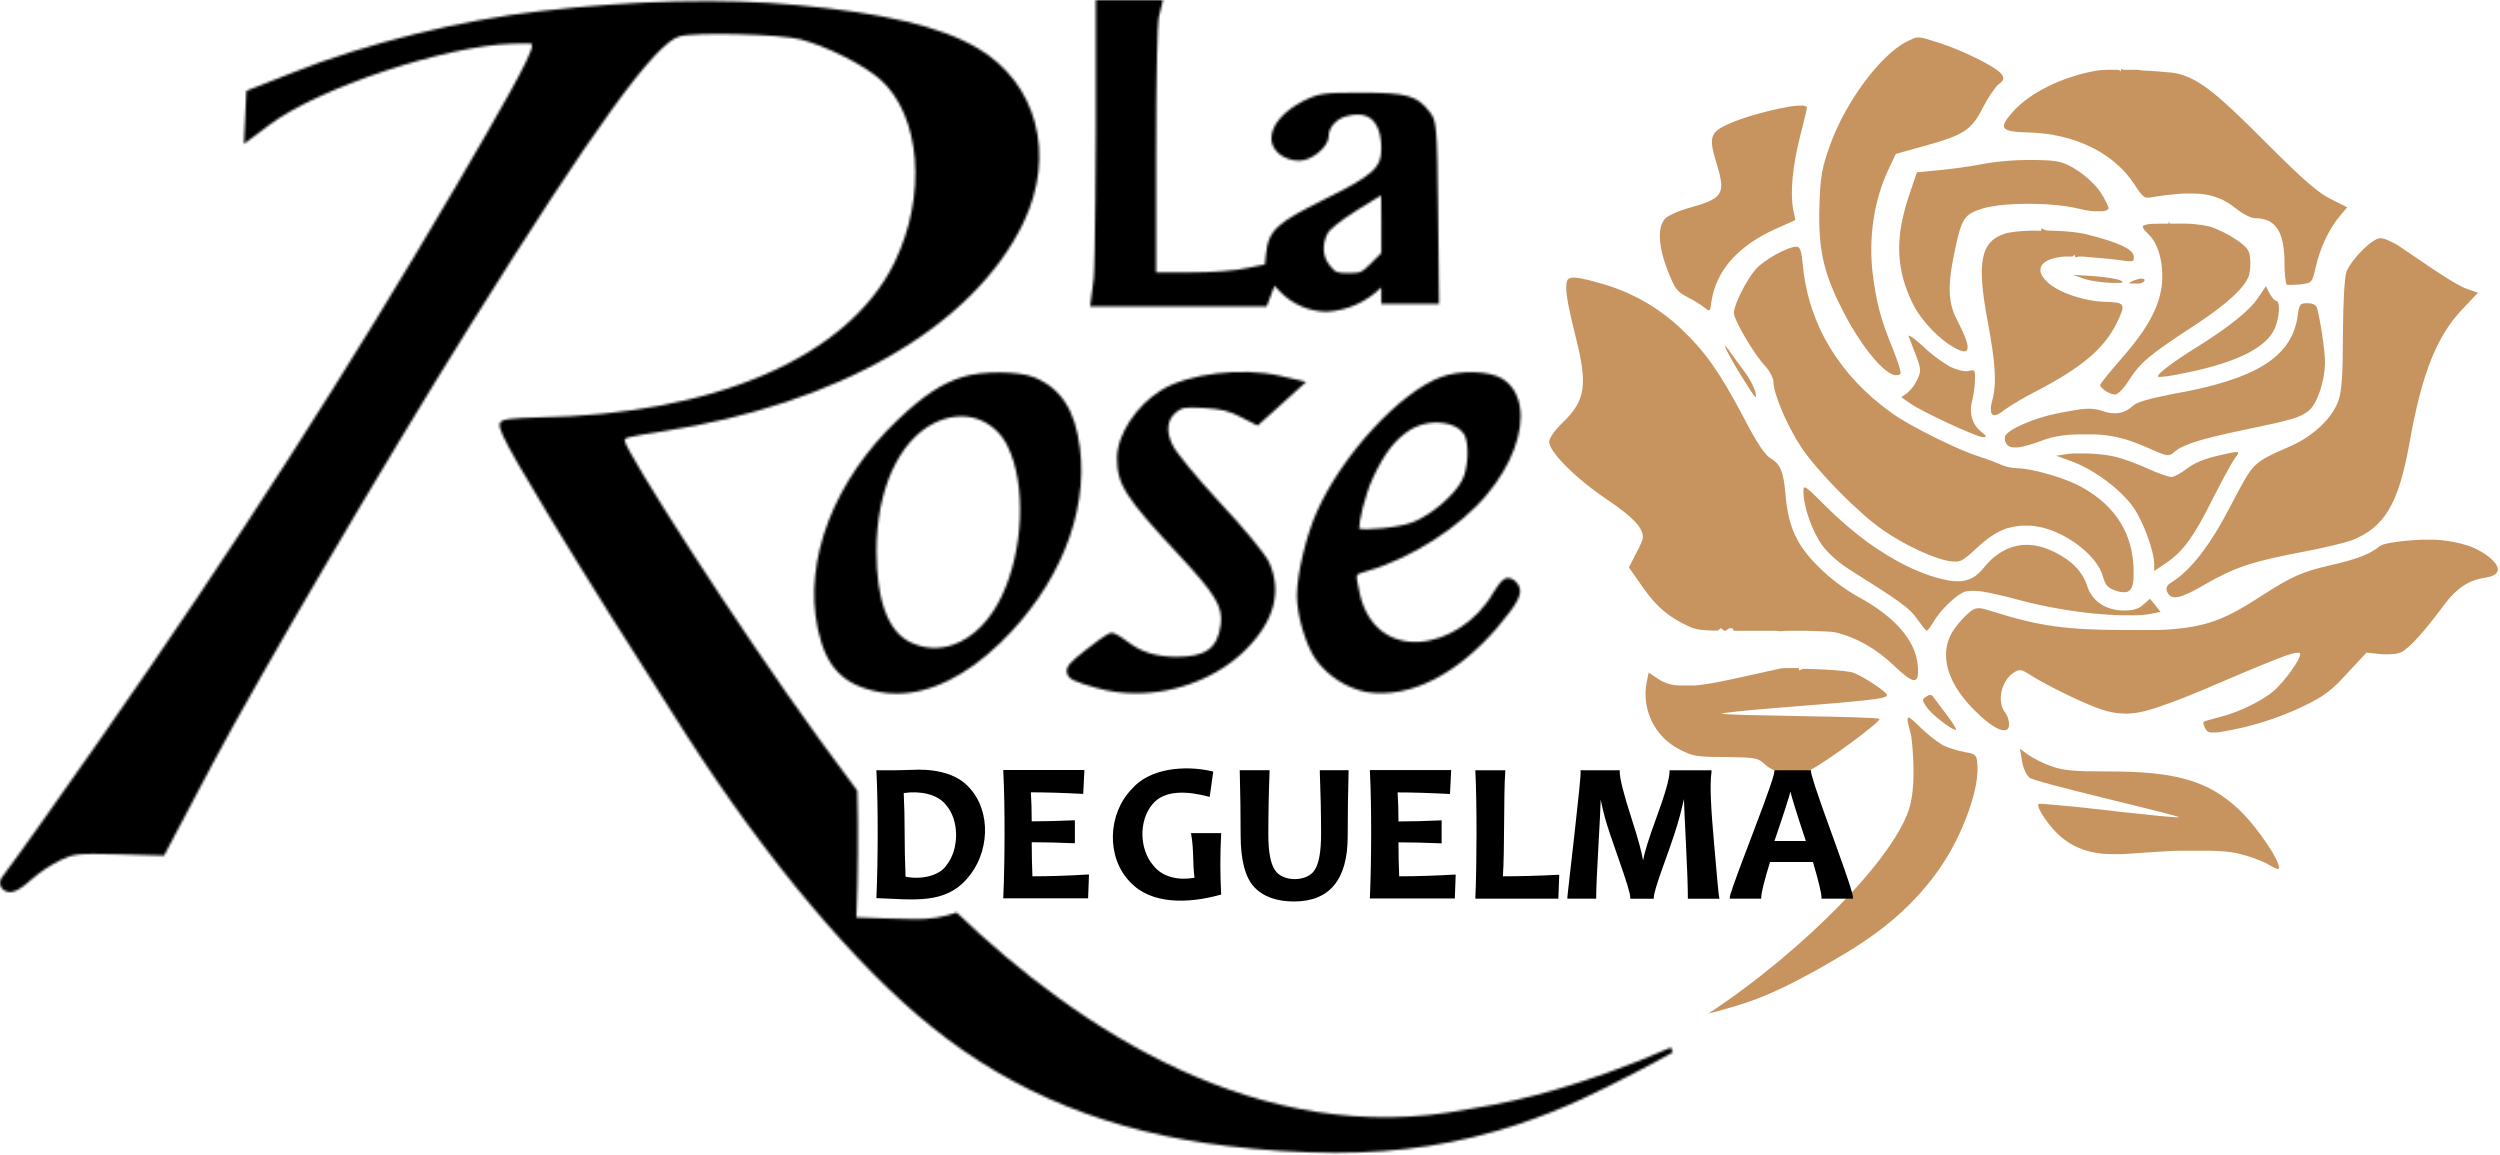 <svg width="1048" height="484" viewBox="0 0 1048 484" fill="none" xmlns="http://www.w3.org/2000/svg">
<path d="M894.164 170.08C893.754 170.45 893.344 170.77 892.934 171.08L892.634 171.29C892.236 171.577 891.822 171.841 891.394 172.08H891.304C890.918 172.283 890.521 172.463 890.114 172.62L889.804 172.73C889.329 172.9 888.841 173.03 888.344 173.12C887.937 173.188 887.526 173.232 887.114 173.25H886.784C886.307 173.263 885.829 173.246 885.354 173.2H885.154C884.714 173.15 884.264 173.07 883.814 172.98L883.394 172.88C882.874 172.76 882.334 172.61 881.784 172.43C881.234 172.25 880.784 172.11 880.364 171.98L880.174 171.92C879.744 171.8 879.324 171.7 878.914 171.61H878.694C878.284 171.53 877.874 171.46 877.454 171.42H877.244C876.789 171.371 876.332 171.347 875.874 171.35C875.614 171.35 875.354 171.35 875.074 171.35H874.934L874.034 171.41H873.874C873.554 171.41 873.214 171.47 872.874 171.51H872.744L871.564 171.67L870.244 171.89H870.094L868.674 172.14L868.434 172.19L866.874 172.49H866.584L864.814 172.85H864.584L862.514 173.28C852.754 175.18 841.514 180.07 840.514 182.92C840.364 183.522 840.361 184.151 840.508 184.754C840.654 185.356 840.944 185.915 841.354 186.38C841.497 186.56 841.662 186.721 841.844 186.86L841.984 186.96C842.181 187.097 842.392 187.211 842.614 187.3H842.704C842.939 187.382 843.18 187.446 843.424 187.49H843.614C843.926 187.532 844.24 187.552 844.554 187.55H844.824H845.464H845.814L846.504 187.46L846.884 187.4C847.164 187.35 847.464 187.3 847.764 187.23L848.054 187.17C848.564 187.06 849.144 186.92 849.674 186.76C850.034 186.67 850.404 186.56 850.784 186.45L851.304 186.29L852.364 185.95L852.954 185.76L854.154 185.35L854.714 185.15L856.594 184.47C861.234 182.81 865.994 182.09 872.664 182.09C873.254 182.09 873.824 182.09 874.384 182.09H875.264H876.264H877.134H878.134L878.964 182.14C879.284 182.14 879.604 182.14 879.914 182.2C880.224 182.26 880.454 182.2 880.714 182.26L881.624 182.34L882.404 182.42L883.284 182.53L884.044 182.64L884.914 182.77L885.644 182.9L886.514 183.06L887.234 183.21L888.104 183.41C888.634 183.54 889.164 183.67 889.694 183.82L890.414 184.01L891.314 184.28L892.024 184.5L893.674 185.06L894.674 185.42L895.384 185.68L896.464 186.1L897.144 186.37C897.554 186.53 897.974 186.7 898.384 186.88C899.244 187.23 900.054 187.58 900.934 187.96L902.364 188.6L902.774 188.78L903.634 189.16L904.064 189.34L904.774 189.64L905.154 189.79L905.794 190.04L906.094 190.15L906.834 190.41H906.904C907.154 190.49 907.384 190.55 907.604 190.6L907.794 190.65L908.214 190.73H908.414H908.754C908.807 190.74 908.861 190.74 908.914 190.73C909.134 190.726 909.352 190.696 909.564 190.64C909.722 190.602 909.876 190.548 910.024 190.48H910.104C910.271 190.395 910.431 190.298 910.584 190.19L910.684 190.11C910.844 189.99 911.004 189.87 911.174 189.72C914.624 186.51 921.654 184.24 939.034 180.55C961.534 175.91 964.034 175.07 967.734 172.22C971.434 169.37 974.634 159.48 974.634 151.74C974.634 146.97 972.634 133.88 971.304 129.11C970.824 127.8 969.514 127.11 967.304 127.11C964.084 127.11 963.854 127.47 963.134 132.71C960.634 149.71 945.514 159.14 910.504 165.21C901.194 167.1 895.714 168.53 894.164 170.08ZM937.164 100.3C934.003 98.198 930.602 96.479 927.034 95.18L926.204 94.96L925.884 94.89L925.264 94.76L924.854 94.67L924.304 94.57L923.844 94.48L923.294 94.39L922.804 94.31L922.264 94.26L921.774 94.2L921.164 94.11L920.654 94.05L920.024 93.97L918.864 93.85H918.304L917.664 93.79H917.114L916.464 93.74H915.894H915.254H914.654H914.034H913.434H912.824H912.224H911.614H910.424H909.834C909.634 93.74 909.444 93.74 909.244 92.65L909.014 93.75H906.464H905.974H905.434C905.094 93.75 904.764 93.75 904.434 93.81H904.004H903.504H903.094H902.624H902.244L901.804 93.87H901.464L901.054 93.94H900.744L900.384 94.01L900.114 94.07L899.794 94.15L899.554 94.21L899.264 94.26L899.064 94.32L898.854 94.42L898.694 94.5L898.524 94.61L898.424 94.68C898.381 94.721 898.341 94.764 898.304 94.81C898.304 94.81 898.304 94.81 898.304 94.88C898.064 95.6 899.304 96.88 900.624 98.19C904.624 101.88 906.934 109.86 906.344 118.31C905.504 128.19 900.624 137.48 889.074 150.58C884.314 156.06 880.384 160.94 880.384 161.41C880.384 162.72 884.384 165.34 886.574 165.41C887.764 165.41 890.384 162.79 892.644 159.1C897.414 151.84 900.864 148.86 919.644 136.6C933.574 127.55 941.644 120.05 942.864 115.05C943.363 112.782 943.485 110.448 943.224 108.14C942.984 104.83 941.794 103.4 937.154 100.26L937.164 100.3ZM954.164 126.14C953.574 126.14 952.384 124.71 951.424 123.04L949.884 119.95L946.664 124.71C943.334 129.95 934.404 137.09 921.424 145.19C911.604 151.3 903.424 157.19 904.784 157.98H905.404H905.834L906.354 157.92H906.574L906.974 157.86H907.244L907.664 157.8H907.974L908.444 157.73L908.764 157.68L909.314 157.59L909.624 157.54L910.454 157.39H910.604L911.494 157.22L911.834 157.16L912.514 157.03L912.934 156.95L913.604 156.82L914.024 156.74L914.724 156.6L915.154 156.52L915.934 156.36L916.304 156.28L917.484 156.04C938.484 151.63 950.344 145.44 953.684 137.46C955.604 132.81 955.964 126.14 954.174 126.14H954.164ZM874.394 98.14C873.804 98.01 873.184 97.89 872.534 97.77H872.444C871.814 97.66 871.154 97.56 870.444 97.46C869.734 97.36 868.984 97.27 868.224 97.19H868.004C867.337 97.11 866.627 97.04 865.874 96.98H865.604C864.884 96.98 864.154 96.87 863.424 96.83H863.124L860.894 96.72H860.604L858.344 96.65H858.054C857.242 96.461 856.472 96.122 855.784 95.65L855.634 96.75H855.534C855.534 96.75 854.184 96.68 853.534 96.69H853.264H851.334H851.024L849.174 96.79L847.174 96.93H846.914L845.254 97.1H845.054C844.514 97.16 844.004 97.23 843.514 97.31H843.374C842.874 97.39 842.374 97.47 841.974 97.57H841.894C841.444 97.67 841.034 97.77 840.654 97.88C830.294 101.1 828.514 109.79 833.274 134.88C836.604 152.88 837.084 160.96 835.064 168.22C834.934 168.65 834.844 169.06 834.764 169.44C834.764 169.56 834.764 169.67 834.694 169.78C834.644 170.05 834.604 170.3 834.574 170.54C834.544 170.78 834.574 170.77 834.574 170.88C834.56 171.107 834.56 171.334 834.574 171.56C834.574 171.64 834.574 171.72 834.574 171.79C834.576 172.042 834.599 172.293 834.644 172.54C834.638 172.58 834.638 172.62 834.644 172.66C834.671 172.825 834.718 172.986 834.784 173.14C834.784 173.2 834.844 173.25 834.864 173.3C834.92 173.412 834.991 173.517 835.074 173.61L835.184 173.72C835.281 173.811 835.393 173.886 835.514 173.94H835.584C835.745 173.993 835.914 174.02 836.084 174.02C836.13 174.035 836.179 174.035 836.224 174.02C836.414 174.018 836.603 173.988 836.784 173.93L836.974 173.88C837.25 173.793 837.518 173.683 837.774 173.55L837.894 173.48C838.172 173.327 838.443 173.16 838.704 172.98C839.155 172.67 839.589 172.337 840.004 171.98C844.19 169.123 848.56 166.544 853.084 164.26C872.614 154.14 882.144 146.16 887.494 135.09C891.194 127.35 890.954 126.75 882.374 126.52C873.794 126.29 863.094 122.71 858.444 118.42C858.214 118.21 857.994 118 857.794 117.79L857.594 117.58L857.214 117.16L857.014 116.92L856.724 116.56L856.534 116.3L856.304 115.96C856.244 115.88 856.194 115.79 856.144 115.71C856.094 115.63 856.014 115.49 855.954 115.38C855.894 115.27 855.864 115.21 855.824 115.13C855.784 115.05 855.724 114.92 855.684 114.81C855.647 114.732 855.613 114.652 855.584 114.57C855.584 114.46 855.514 114.36 855.484 114.26C855.459 114.181 855.439 114.101 855.424 114.02C855.395 113.922 855.374 113.822 855.364 113.72C855.364 113.64 855.364 113.57 855.364 113.5C855.364 113.43 855.364 113.28 855.364 113.18C855.364 113.08 855.364 113.05 855.364 112.99C855.364 112.93 855.364 112.66 855.414 112.51C855.464 112.36 855.414 112.42 855.414 112.37C855.435 112.258 855.465 112.147 855.504 112.04C855.526 111.972 855.553 111.905 855.584 111.84L855.694 111.58L855.814 111.38L855.954 111.15L856.104 110.95L856.284 110.74L856.464 110.55L856.684 110.34L856.894 110.16L857.154 109.97L857.384 109.8L857.684 109.62L857.944 109.46L858.264 109.26L858.534 109.12L858.974 108.94L859.224 108.83L859.954 108.56L860.214 108.49L860.764 108.32L861.124 108.23L861.644 108.1L862.044 108.01L862.574 107.9L863.014 107.83L863.574 107.73L864.034 107.67L864.634 107.59H865.114L865.754 107.53H866.244H866.944H867.444H868.214H868.684C869.014 107.53 869.684 106.74 869.684 106.74L869.974 107.84H870.084C870.669 107.682 871.269 107.585 871.874 107.55H872.374C873.024 107.55 873.694 107.55 874.374 107.65C879.964 108.12 886.754 108.72 889.614 109.19L890.544 109.34H890.804L891.424 109.43H891.634C891.884 109.43 892.114 109.49 892.324 109.5H892.384H892.884H893.024H893.354H893.474C893.59 109.485 893.704 109.458 893.814 109.42C893.896 109.39 893.973 109.35 894.044 109.3H894.114C894.166 109.259 894.213 109.212 894.254 109.16L894.304 109.1C894.354 109.022 894.394 108.938 894.424 108.85C894.459 108.753 894.483 108.653 894.494 108.55C894.5 108.514 894.5 108.477 894.494 108.44C894.494 108.35 894.494 108.26 894.494 108.15C894.494 108.04 894.494 108.07 894.494 108.03C894.914 104.32 887.174 101.37 874.404 98.16L874.394 98.14ZM736.084 165.79C736.084 165.66 736.034 165.5 736.004 165.33V165.19C736.004 165.05 735.944 164.9 735.904 164.74C735.864 164.58 735.904 164.62 735.904 164.56L735.744 163.88C734.644 160.875 733.074 158.064 731.094 155.55C729.094 152.81 726.334 149.12 725.264 147.55L724.834 146.93L724.704 146.75L724.454 146.39L724.264 146.26L724.054 145.98L723.944 145.83L723.754 145.59L723.664 145.48C723.609 145.4 723.549 145.323 723.484 145.25L723.314 145.05L723.214 144.96H723.164C723.156 145.006 723.156 145.054 723.164 145.1C723.164 145.1 723.164 145.1 723.164 145.16C723.187 145.219 723.207 145.279 723.224 145.34V145.41L723.354 145.72V145.81C723.398 145.92 723.448 146.027 723.504 146.13L723.564 146.27L723.764 146.68V146.76L724.044 147.31C724.074 147.372 724.107 147.432 724.144 147.49L724.394 147.97C724.424 148.032 724.457 148.092 724.494 148.15C724.604 148.37 724.734 148.6 724.854 148.83L724.964 149.02L725.294 149.62L725.864 150.62V150.68L726.364 151.56L726.524 151.82L726.954 152.57L727.084 152.79L727.664 153.79L727.814 154.05C727.974 154.31 728.134 154.58 728.294 154.86L728.474 155.16C728.694 155.51 728.904 155.88 729.134 156.24L730.254 158.05C730.344 158.18 730.424 158.31 730.504 158.44L731.504 160.03C731.504 160.11 731.604 160.18 731.644 160.26C731.924 160.693 732.184 161.103 732.424 161.49L732.584 161.74C732.844 162.16 733.094 162.55 733.334 162.92L733.444 163.1L734.044 164.01C734.244 164.32 734.454 164.64 734.634 164.9L734.734 165.05L735.164 165.66C735.284 165.83 735.394 165.96 735.494 166.08L735.554 166.16L735.794 166.41L735.944 166.5C735.944 166.5 736.014 166.5 736.034 166.45C736.041 166.397 736.041 166.343 736.034 166.29V166.22C736.034 166.14 736.034 166.04 736.034 165.94C736.025 165.913 736.025 165.884 736.034 165.857C736.043 165.83 736.061 165.806 736.084 165.79ZM982.154 139.79C982.154 155.99 981.684 163.84 980.374 167.65C977.994 174.92 970.014 182.65 960.374 186.94C943.944 194.21 944.894 193.37 935.134 211.94C926.444 228.73 918.464 238.94 910.374 244.09C908.464 245.16 907.864 246.35 908.374 247.78C908.464 248.01 908.564 248.23 908.664 248.43L908.774 248.62C908.844 248.75 908.924 248.88 909.004 249L909.144 249.19C909.226 249.291 909.312 249.388 909.404 249.48L909.564 249.64L909.854 249.86L910.044 249.98C910.162 250.049 910.286 250.106 910.414 250.15L910.574 250.22C910.772 250.288 910.976 250.335 911.184 250.36H911.264C911.454 250.38 911.645 250.38 911.834 250.36C912.082 250.354 912.329 250.334 912.574 250.3H912.734C913.071 250.245 913.405 250.171 913.734 250.08L914.074 249.98L914.894 249.72L915.374 249.54C915.834 249.37 916.314 249.18 916.774 248.97C917.074 248.84 917.374 248.71 917.684 248.56L918.314 248.26L919.314 247.74L919.984 247.4L921.234 246.73L921.844 246.4C922.494 246.05 923.164 245.67 923.844 245.26C936.584 237.87 944.084 235.37 964.844 231.44C973.654 229.78 983.064 227.52 985.684 226.56C999.614 221.09 1005.44 211.44 1010.08 185.56C1015.2 156.63 1021.51 140.79 1032.35 129.48L1038.78 122.7L1034.61 121.27C1030.92 120.08 1025.32 116.62 1006.39 103.64C1003.3 101.5 999.494 99.83 997.824 99.83C994.614 99.83 986.034 108.29 983.654 113.83C982.874 116.02 982.264 125.54 982.154 139.83V139.79ZM823.864 248L824.574 247.84H824.824L825.324 247.76L826.114 247.69H826.474H826.964H827.764H827.974L828.664 247.74H828.944L829.744 247.83H829.934L831.014 247.98L831.304 248.03L832.214 248.19L832.594 248.26L833.744 248.49H833.914L835.384 248.81L835.794 248.9C836.184 248.99 836.604 249.08 837.024 249.19L837.514 249.3L839.164 249.7H839.294L841.294 250.19L841.844 250.33L844.134 250.93L846.454 251.53C847.294 251.76 848.154 251.98 849.004 252.19L849.634 252.35L852.204 252.96L852.424 253.01L854.864 253.56L855.484 253.69C856.354 253.88 857.234 254.06 858.104 254.23L858.464 254.3L860.844 254.76L861.444 254.87L864.074 255.33L864.524 255.41L866.854 255.79L867.404 255.87L870.004 256.26L870.514 256.33C871.284 256.44 872.034 256.54 872.794 256.63L873.274 256.7L875.814 257L876.364 257.06L878.584 257.29H878.974C879.974 257.38 880.974 257.47 881.974 257.54L884.154 257.7H884.414L887.244 257.85L889.364 257.92H889.474H891.584H894.264H895.004H895.614L896.894 257.85L897.614 257.79H898.124L898.824 257.72L899.294 257.67L900.004 257.57L900.384 257.52L901.384 257.35L905.704 256.51L903.544 253.75L901.264 251L898.504 253.41C896.704 255.21 894.304 255.93 890.344 255.93C882.904 255.93 877.014 252.08 874.974 245.72C872.974 239.6 868.614 235.04 861.054 231.32C860.264 230.93 859.504 230.59 858.704 230.27C858.214 230.07 857.704 229.89 857.244 229.73L856.834 229.58C856.234 229.39 855.634 229.22 855.044 229.07L854.634 228.98C854.154 228.87 853.634 228.77 853.204 228.7L852.704 228.62C852.114 228.53 851.534 228.46 850.944 228.42C850.368 228.39 849.79 228.39 849.214 228.42H848.814C848.244 228.42 847.674 228.48 847.114 228.55C846.554 228.62 845.994 228.72 845.444 228.83L845.064 228.91C844.524 229.04 843.984 229.18 843.444 229.35C842.904 229.52 842.344 229.74 841.794 229.97L841.464 230.11C840.938 230.334 840.424 230.584 839.924 230.86L839.654 231.01C839.204 231.26 838.754 231.53 838.314 231.82L838.044 231.99C837.554 232.32 837.044 232.68 836.594 233.05L836.264 233.26C835.824 233.61 835.394 233.99 834.964 234.38L834.794 234.53C834.334 234.96 833.884 235.42 833.434 235.9C833.334 236.01 833.224 236.12 833.124 236.24C832.674 236.73 832.224 237.24 831.794 237.78C831.364 238.32 831.064 238.65 830.694 239.05L830.364 239.4C830.094 239.68 829.824 239.95 829.554 240.2L829.214 240.51C828.895 240.8 828.561 241.074 828.214 241.33L828.094 241.43C827.714 241.698 827.32 241.945 826.914 242.17L826.574 242.34C826.276 242.498 825.969 242.639 825.654 242.76L825.264 242.92C824.901 243.051 824.53 243.161 824.154 243.25L823.934 243.32C823.342 243.456 822.74 243.546 822.134 243.59C821.767 243.59 821.387 243.61 820.994 243.65H820.504C820.044 243.65 819.564 243.65 819.074 243.58H818.804C818.217 243.52 817.608 243.44 816.974 243.34L816.454 243.24C815.954 243.15 815.454 243.05 814.914 242.93L814.324 242.8C813.614 242.63 812.894 242.45 812.134 242.24C803.014 239.72 793.654 234.92 782.974 227.36C776.705 222.722 770.785 217.628 765.264 212.12L763.894 210.75L763.584 210.45L762.384 209.26L762.244 209.13L761.244 208.13L760.114 207.03L759.944 206.88L759.264 206.26L759.134 206.14L758.474 205.55L758.334 205.43L757.804 205C757.634 204.87 757.484 204.76 757.344 204.67L757.244 204.61C757.128 204.536 757.008 204.47 756.884 204.41C756.802 204.372 756.714 204.345 756.624 204.33H756.574C756.562 204.323 756.548 204.319 756.534 204.319C756.52 204.319 756.506 204.323 756.494 204.33C756.412 204.333 756.334 204.365 756.274 204.42L756.214 204.47C756.144 204.565 756.096 204.674 756.074 204.79C756.074 204.79 756.074 204.85 756.074 204.87C756.042 205.022 756.022 205.175 756.014 205.33C756.014 205.38 756.014 205.44 756.014 205.49C755.804 211.97 759.584 222.57 763.804 228.49C766.084 231.73 771.124 236.17 775.204 238.69C796.804 252.25 800.644 255.02 803.644 259.46C805.564 262.1 807.244 264.26 807.644 264.38C808.044 264.5 809.204 262.82 810.404 260.9C813.264 255.69 820.624 248.84 823.864 248ZM743.424 160.07C743.424 165.07 749.144 178.41 754.974 187.34C761.884 197.7 779.504 215.56 789.744 222.47C798.914 228.78 810.744 234.13 817.124 235.21L817.924 235.32H818.154L818.644 235.38H818.904H819.304H820.094H820.474H820.644C820.799 235.363 820.953 235.336 821.104 235.3C821.277 235.259 821.447 235.209 821.614 235.15L821.764 235.1L822.134 234.94L822.304 234.86C822.452 234.788 822.595 234.708 822.734 234.62L822.854 234.56C823.034 234.45 823.224 234.33 823.424 234.19L823.574 234.08C823.734 233.97 823.894 233.86 824.054 233.73L824.274 233.57L824.784 233.16L824.974 233.01L825.744 232.36L825.894 232.22L826.614 231.6L826.914 231.33L827.614 230.69L827.914 230.42L828.984 229.42C829.454 228.98 829.924 228.57 830.384 228.16L830.834 227.78L831.774 227C832.224 226.64 832.684 226.27 833.144 225.93L833.674 225.54C833.954 225.33 834.234 225.14 834.514 224.94L835.024 224.6L835.944 224.02L836.354 223.76C836.794 223.5 837.234 223.25 837.684 223.02L837.824 222.95C838.214 222.75 838.614 222.56 839.004 222.38L839.454 222.19L840.344 221.82L840.854 221.63L841.694 221.35L842.264 221.26L843.124 221.03L843.624 220.9L844.624 220.71L845.024 220.64C845.484 220.56 845.954 220.5 846.424 220.45H846.674L847.854 220.37H849.264C849.654 220.37 850.054 220.37 850.454 220.37H851.024C851.624 220.37 852.224 220.46 852.844 220.53C864.744 221.96 879.034 232.44 881.534 241.61C882.604 245.42 883.534 246.49 887.134 247.68L888.134 247.98L888.434 248.05L889.074 248.19H889.394L889.944 248.25H890.264C890.451 248.265 890.638 248.265 890.824 248.25H891.004C891.224 248.22 891.441 248.173 891.654 248.11L891.794 248.05C891.947 247.998 892.094 247.931 892.234 247.85L892.404 247.74C892.524 247.662 892.637 247.575 892.744 247.48L892.904 247.33C893.03 247.203 893.14 247.062 893.234 246.91C893.266 246.881 893.293 246.848 893.314 246.81C893.443 246.606 893.557 246.392 893.654 246.17L893.734 245.96C893.804 245.78 893.874 245.59 893.934 245.38C893.994 245.17 893.984 245.18 894.004 245.08C894.024 244.98 894.104 244.66 894.154 244.43C894.204 244.2 894.154 244.23 894.204 244.12C894.251 243.82 894.291 243.487 894.324 243.12C894.324 243.07 894.324 243.04 894.324 242.99C894.324 242.6 894.384 242.19 894.394 241.75C894.394 241.63 894.394 241.49 894.394 241.36C894.394 241.04 894.394 240.7 894.394 240.36V239.85C894.394 239.5 894.394 239.13 894.394 238.76C894.394 238.59 894.394 238.43 894.394 238.26C894.394 237.71 894.334 237.14 894.294 236.53C893.344 221.77 885.124 210.34 870.484 203.08C863.484 199.74 851.074 196.29 845.484 196.29C843.021 196.181 840.6 195.614 838.344 194.62C836.204 193.62 832.394 192.24 829.774 191.41C821.074 188.79 800.484 178.55 793.094 173.19C771.184 157.59 758.334 136.28 755.824 111.87C755.234 105.2 754.634 103.42 753.094 103.42C749.284 103.42 739.164 109.13 735.824 113.06C731.894 117.7 726.824 127.94 726.824 131.16C726.824 134.16 735.634 149.02 740.044 153.54C741.874 155.55 743.424 158.53 743.424 160.07ZM889.604 117.9H889.554L889.434 117.82L889.354 117.77L889.164 117.66H889.064C888.941 117.596 888.814 117.539 888.684 117.49C887.024 116.78 882.024 116.07 877.374 115.71L869.044 115.23L873.804 116.9C874.194 117.04 874.634 117.17 875.094 117.29H875.214C875.654 117.41 876.114 117.52 876.584 117.62H876.744L878.254 117.9H878.364L880.044 118.15H880.094C880.694 118.23 881.294 118.3 881.894 118.36L883.444 118.49H883.594C884.104 118.49 884.594 118.56 885.094 118.57H885.164H886.574H887.754H888.064H888.264H888.514H888.664H888.884H889.004H889.194L889.454 118.49H889.504L889.654 118.4V118.33C889.659 118.307 889.659 118.283 889.654 118.26C889.682 118.202 889.692 118.137 889.683 118.073C889.674 118.009 889.647 117.949 889.604 117.9ZM809.974 291.62L809.824 291.52L809.604 291.39L809.444 291.34H809.214C809.148 291.325 809.08 291.325 809.014 291.34H808.864L808.614 291.41L808.454 291.47L808.144 291.62L807.994 291.7C807.834 291.79 807.664 291.9 807.484 292.02C805.694 293.21 805.694 293.57 807.484 296.19C809.484 299.28 817.964 305.95 819.864 305.95C820.464 305.95 818.794 303.33 816.414 300.12C814.034 296.91 811.414 293.57 810.704 292.5C810.574 292.31 810.454 292.15 810.334 292L810.214 291.88L809.974 291.62ZM896.314 117C895.984 117.09 895.624 117.2 895.244 117.33C894.864 117.46 894.464 117.62 894.044 117.79C891.904 118.79 892.044 118.87 894.884 118.87C895.074 118.88 895.264 118.88 895.454 118.87H895.724H896.084H896.344H896.684L896.934 118.82L897.244 118.74L897.464 118.68L897.934 118.51C898.017 118.48 898.097 118.443 898.174 118.4L898.324 118.32L898.524 118.19L898.624 118.12C898.698 118.056 898.762 117.982 898.814 117.9C898.862 117.821 898.902 117.737 898.934 117.65C898.996 117.536 899.01 117.402 898.975 117.277C898.94 117.152 898.857 117.045 898.744 116.98C897.952 116.735 897.102 116.742 896.314 117ZM708.264 262.71L708.784 262.94L708.914 262.99C709.087 263.07 709.264 263.141 709.444 263.2L709.974 263.39H710.114L710.674 263.57C710.861 263.631 711.052 263.681 711.244 263.72H711.394L712.054 263.86L712.724 263.97H712.904L713.684 264.08H713.754L714.554 264.16H714.764L715.764 264.23H715.854L716.854 264.29H717.104L718.264 264.35H719.574H719.864C720.324 264.35 721.284 263.35 721.284 263.35H721.474L722.864 264.45H723.264L724.964 263.35H726.304C726.544 264.42 726.804 264.42 727.064 264.42H734.404H736.274H738.274H743.704C744.534 264.42 746.164 264.61 746.164 264.61H746.754C747.344 264.524 747.938 264.467 748.534 264.44H749.404H750.874H751.744H753.124H753.994H755.294H756.114H757.474L759.824 264.51H759.994L761.744 264.58H762.194L763.334 264.64H763.884L764.794 264.7H765.304L766.084 264.76H766.554L767.214 264.83H767.604L768.194 264.91H768.454L769.114 265.03C777.924 267.03 786.384 271.82 793.764 278.84C794.284 279.35 794.764 279.84 795.264 280.26L795.724 280.67C796.034 280.95 796.344 281.24 796.634 281.49L797.124 281.91C797.374 282.13 797.624 282.35 797.864 282.54C798.374 282.96 798.864 283.36 799.394 283.73C799.584 283.86 799.764 283.99 799.944 284.1C800.07 284.187 800.2 284.267 800.334 284.34L800.804 284.61L801.144 284.77C801.273 284.835 801.407 284.888 801.544 284.93L801.834 285.02C801.949 285.045 802.066 285.062 802.184 285.07C802.27 285.09 802.359 285.09 802.444 285.07H802.644C802.731 285.055 802.815 285.028 802.894 284.99C802.953 284.964 803.01 284.934 803.064 284.9C803.135 284.852 803.202 284.799 803.264 284.74C803.316 284.692 803.363 284.638 803.404 284.58C803.463 284.501 803.517 284.417 803.564 284.33C803.607 284.26 803.644 284.186 803.674 284.11C803.725 283.997 803.765 283.88 803.794 283.76C803.827 283.672 803.853 283.582 803.874 283.49C803.874 283.35 803.934 283.19 803.964 283.03C803.97 282.93 803.97 282.83 803.964 282.73C803.964 282.54 803.964 282.33 804.024 282.12C804.084 281.91 804.024 281.92 804.024 281.81C804.474 270.03 795.554 259.21 778.924 250.16C772.873 246.749 767.306 242.542 762.374 237.65C753.324 228.72 749.754 221.1 748.564 208.12C747.734 197.77 746.424 194.55 742.134 192.05C739.754 190.62 736.304 185.38 730.824 174.79C720.704 155.73 714.754 147.28 704.514 137.64C694.96 128.655 683.347 122.152 670.694 118.7L668.834 118.19L668.584 118.12L666.984 117.68L666.694 117.61C666.194 117.47 665.694 117.35 665.264 117.24H665.064L663.754 116.93C663.344 116.83 662.954 116.75 662.584 116.68H662.414L661.414 116.51H661.244C660.944 116.46 660.654 116.42 660.384 116.4C660.114 116.38 659.804 116.4 659.544 116.4C659.544 116.4 659.544 116.4 659.494 116.4C659.203 116.398 658.912 116.418 658.624 116.46C658.402 116.503 658.184 116.566 657.974 116.65H657.914C657.74 116.736 657.576 116.84 657.424 116.96C657.28 117.099 657.155 117.257 657.054 117.43C656.942 117.625 656.855 117.833 656.794 118.05C656.794 118.05 656.794 118.05 656.794 118.11C656.726 118.346 656.676 118.587 656.644 118.83V119.26C656.644 119.53 656.584 119.81 656.574 120.12C656.574 120.12 656.574 120.17 656.574 120.2C656.414 123.92 658.074 131.14 660.124 139.6C665.724 161.39 664.894 167.7 654.894 177.35C651.674 180.44 649.414 183.66 649.414 185.21C649.414 189.37 660.484 200.57 673.824 209.5C684.824 217 688.704 221.17 688.704 225.33C688.704 226.17 687.394 229.26 685.704 232.24L682.854 237.84L688.564 246.05C694.374 254.38 699.724 258.9 708.264 262.71ZM739.934 320.52C740.244 320.8 740.584 321.06 740.934 321.32L741.284 321.55C741.534 321.72 741.794 321.88 742.064 322.04L742.484 322.27L743.324 322.67L743.744 322.86C744.094 323.01 744.454 323.14 744.814 323.26L745.074 323.36C745.524 323.5 745.994 323.63 746.464 323.75L746.854 323.83C747.204 323.9 747.554 323.98 747.914 324.03L748.424 324.11C748.754 324.11 749.084 324.19 749.424 324.22L749.944 324.27H751.024C751.164 324.27 751.294 324.27 751.434 324.27C752.024 324.27 752.614 324.27 753.194 324.18H753.604C754.144 324.12 754.674 324.04 755.204 323.93H755.384C755.954 323.81 756.504 323.66 757.044 323.49L757.424 323.35C757.962 323.174 758.487 322.96 758.994 322.71C765.784 319.28 788.764 302.32 787.804 301.4C787.624 300.23 721.184 300.08 721.724 299.11C722.794 298.77 731.484 297.85 741.014 297.05C784.954 293.61 791.014 292.93 791.014 291.32C791.014 290.18 782.014 284.1 777.324 282.16C777.174 282.09 776.984 282.03 776.784 281.96L776.624 281.91L775.964 281.74H775.894L775.024 281.56H774.774L773.884 281.41H773.724L772.584 281.25H772.274L771.214 281.12H770.964L769.614 280.98H769.294L768.074 280.87H767.784L766.294 280.75H765.964L764.674 280.66H764.314L762.764 280.57H762.464L761.134 280.5H760.744L759.184 280.44L757.604 280.39H757.264H755.764H755.624L754.264 281.13L754.064 280.04H750.864H750.354H749.934H749.454H749.054H748.614L747.824 280.11H747.514L747.084 280.16H746.864C746.676 280.178 746.489 280.208 746.304 280.25C744.704 280.59 736.574 282.42 728.224 284.25L726.424 284.65L725.904 284.76L724.714 285.01L724.034 285.15L723.034 285.35L722.354 285.49L721.454 285.67L720.804 285.8L719.934 285.97L719.284 286.09L718.494 286.23L717.854 286.34L717.094 286.48L716.494 286.57L715.764 286.69L715.184 286.78L714.504 286.88L713.924 286.97L713.284 287.05L712.744 287.12L712.114 287.2L711.604 287.25L711.014 287.31H710.504L709.944 287.36H709.474H708.934H708.484H707.964H707.534H705.724C705.224 287.36 704.724 287.36 704.264 287.36H704.054C703.594 287.36 703.144 287.29 702.714 287.24H702.514C702.094 287.24 701.684 287.13 701.284 287.05H701.094C700.704 286.97 700.324 286.89 699.954 286.79L699.794 286.74C699.424 286.64 699.064 286.53 698.714 286.4L698.574 286.35C698.224 286.22 697.884 286.09 697.574 285.93H697.474C697.134 285.77 696.794 285.6 696.474 285.41H696.414C696.074 285.22 695.744 285.02 695.414 284.8L691.124 281.94L690.294 285.94C689.202 291.487 689.948 297.239 692.418 302.324C694.888 307.409 698.949 311.55 703.984 314.12C709.814 317.12 711.364 317.33 723.514 317.33C736.164 317.54 736.874 317.65 739.974 320.52H739.934ZM823.514 315.22C820.444 314.644 817.449 313.725 814.584 312.48C811.163 310.312 807.973 307.799 805.064 304.98L804.064 303.98L803.764 303.7L803.134 303.1L802.814 302.81L802.324 302.36L802.024 302.1C801.884 301.98 801.754 301.86 801.624 301.76C801.494 301.66 801.224 301.44 801.034 301.3L800.824 301.15L800.554 300.99L800.394 300.91C800.321 300.876 800.244 300.852 800.164 300.84H800.064C800.064 300.84 800.064 300.84 799.984 300.84C799.925 300.846 799.869 300.871 799.824 300.91C799.798 300.943 799.778 300.981 799.764 301.02C799.728 301.079 799.701 301.143 799.684 301.21C799.679 301.277 799.679 301.344 799.684 301.41C799.679 301.513 799.679 301.617 799.684 301.72V302.01C799.684 302.15 799.684 302.29 799.734 302.45C799.784 302.61 799.734 302.7 799.804 302.83C799.874 302.96 799.874 303.2 799.924 303.41C799.974 303.62 799.984 303.7 800.024 303.87C800.064 304.04 800.134 304.36 800.204 304.62C800.274 304.88 800.274 304.94 800.324 305.12L800.584 306.12C800.584 306.28 800.664 306.43 800.714 306.6L801.164 308.3C801.364 309.07 803.264 325.77 801.164 335.45C798.054 356.27 755.874 398.93 716.084 424.91C732.214 420.68 740.674 418.14 761.034 406.91C775.514 398.55 797.564 387.16 813.904 362.86C823.194 349.05 829.904 330.11 828.904 320.11C828.564 316.41 828.204 316.05 823.554 315.26L823.514 315.22ZM1034.09 228.58C1030.35 227.417 1026.48 226.669 1022.57 226.35C1022 226.35 1021.39 226.28 1020.77 226.26H1020.62H1018.81H1016.98H1015.53H1015.43L1013.93 226.33H1013.66L1012.2 226.42H1011.93L1010.43 226.54H1010.33L1008.89 226.68H1008.68L1007.28 226.85H1007.01L1005.66 227.03H1005.46L1004.16 227.23H1004.1L1002.87 227.45H1002.66L1001.56 227.67H1001.37L1000.37 227.91H1000.28C999.984 227.99 999.694 228.07 999.434 228.16H999.324C999.064 228.25 998.824 228.33 998.604 228.42L998.474 228.48C998.285 228.553 998.101 228.64 997.924 228.74H997.844C997.699 228.825 997.562 228.922 997.434 229.03C993.794 232.2 987.914 234.44 977.104 236.91C964.884 239.73 960.884 241.49 947.374 250.19L945.654 251.29L945.174 251.59L944.004 252.33L943.314 252.76L942.404 253.32L941.664 253.76L940.844 254.25L940.094 254.68L939.314 255.13L938.564 255.55L937.824 255.96L937.074 256.37L936.364 256.74L935.614 257.12L934.914 257.48L934.164 257.84L933.484 258.16L932.734 258.51L932.064 258.8L931.314 259.12L930.644 259.4L929.894 259.7L929.224 259.95L928.464 260.23L927.794 260.47L927.034 260.72L926.354 260.94L925.574 261.18L924.884 261.38L924.104 261.59L923.404 261.78L922.594 261.97L921.064 262.32L920.324 262.47L919.494 262.63L918.724 262.76L917.874 262.91L917.084 263.03L916.204 263.16L915.384 263.26L914.474 263.38L913.624 263.47L912.694 263.57L911.804 263.65L910.804 263.74L909.874 263.81L908.874 263.88L907.874 263.94L906.874 263.99L904.784 264.09H903.674H902.594H901.424H900.324H899.074H897.944H896.604H895.464C893.744 264.09 892.064 264.09 890.324 264.09C866.324 264.09 854.834 262.44 836.034 256.57L834.764 256.17L834.394 256.06L832.634 255.54L832.294 255.45L831.764 255.3L831.454 255.23L830.994 255.12L830.714 255.06L830.324 254.99H830.064H829.734H829.484H829.134C828.848 254.987 828.562 255.021 828.284 255.09C828.018 255.155 827.76 255.249 827.514 255.37C827.237 255.509 826.97 255.666 826.714 255.84C826.434 256.03 826.134 256.25 825.784 256.51C823.355 258.591 821.186 260.959 819.324 263.56C812.154 273.67 815.914 286.95 829.664 299.64C830.194 300.14 830.664 300.64 831.204 301.03L831.674 301.44L832.674 302.27L833.184 302.67L834.084 303.35L834.554 303.69L835.474 304.3L835.824 304.52C836.224 304.77 836.614 304.99 836.984 305.18L837.164 305.27C837.464 305.42 837.764 305.55 838.034 305.66L838.364 305.77C838.571 305.844 838.781 305.908 838.994 305.96L839.314 306.03C839.492 306.067 839.673 306.09 839.854 306.1C839.957 306.115 840.061 306.115 840.164 306.1H840.354C840.483 306.087 840.61 306.064 840.734 306.03H840.894C841.029 305.98 841.156 305.912 841.274 305.83H841.344C841.479 305.726 841.6 305.605 841.704 305.47L841.774 305.35C841.847 305.232 841.911 305.108 841.964 304.98C841.993 304.919 842.017 304.856 842.034 304.79C842.086 304.647 842.126 304.5 842.154 304.35V304.14C842.27 302.139 841.663 300.162 840.444 298.57C837.044 293.98 838.924 285.4 844.094 282C844.344 281.83 844.574 281.69 844.794 281.56L844.904 281.5C845.114 281.38 845.314 281.28 845.504 281.19H845.614C845.788 281.111 845.969 281.047 846.154 281H846.244C846.428 280.957 846.615 280.933 846.804 280.93C846.969 280.93 847.134 280.951 847.294 280.99L847.564 281.05L847.744 281.1L848.004 281.2L848.204 281.28L848.494 281.41L848.714 281.51L849.034 281.68L849.264 281.82L849.644 282.03L849.884 282.18L850.364 282.48L850.574 282.61L851.344 283.11C858.514 287.58 873.914 295.11 880.734 297.34C881.584 297.61 882.394 297.85 883.194 298.07L883.404 298.13C884.174 298.34 884.944 298.52 885.694 298.67H885.784C886.554 298.82 887.314 298.93 888.094 299.01H888.274C889.024 299.08 889.774 299.12 890.554 299.13H891.024H891.794H892.004L893.004 299.07H893.224L894.034 298.98H894.304L895.304 298.83H895.434C895.754 298.784 896.087 298.724 896.434 298.65L896.734 298.6L897.824 298.37H897.884L899.074 298.09L899.404 298L900.404 297.72L900.644 297.66L901.954 297.27L902.294 297.17L903.424 296.82L903.764 296.71L905.224 296.23L905.514 296.13L906.824 295.68L907.234 295.53L908.884 294.93H909.014L910.634 294.32L911.124 294.14L912.784 293.5L912.984 293.42L914.984 292.66L915.494 292.45L917.184 291.78L917.634 291.6L919.784 290.72L920.304 290.5L922.174 289.74L922.774 289.49L925.194 288.49L925.524 288.35L927.784 287.35L928.484 287.06L931.184 285.92L933.494 284.92L934.244 284.6L935.724 283.98L936.554 283.63L938.244 282.92L938.604 282.77L940.604 281.91L941.044 281.73L942.434 281.15L943.104 280.87L944.854 280.14L946.534 279.45L946.754 279.36L948.114 278.8L948.544 278.63L949.644 278.18L950.054 278.01C950.994 277.63 951.884 277.27 952.714 276.95L953.014 276.82L953.914 276.47L954.274 276.33L955.164 275.99L955.364 275.91L956.364 275.52L956.584 275.44L957.304 275.18L957.584 275.08L958.234 274.85L958.444 274.77L959.224 274.5H959.314L959.924 274.3L960.134 274.24L960.584 274.1L960.774 274.04L961.294 273.89L961.794 273.76H961.934L962.254 273.7H962.384L962.694 273.65H962.774H963.114H963.364C963.501 273.638 963.638 273.638 963.774 273.65H963.834C963.933 273.673 964.025 273.717 964.104 273.78C964.171 273.836 964.223 273.908 964.254 273.99C964.574 276.29 957.534 285.73 953.484 289.34C948.674 293.57 939.264 298.27 931.394 300.34C928.454 301.17 925.394 301.99 924.574 302.22C923.404 302.58 923.404 303.28 924.344 305.16C924.434 305.32 924.514 305.47 924.604 305.6L924.674 305.72L924.874 306.01L924.954 306.11L925.224 306.42L925.494 306.64L925.584 306.7L925.844 306.85H925.924L926.304 306.98H926.384L926.744 307.05H926.894H927.304H927.414C927.604 307.06 927.794 307.06 927.984 307.05H928.264H928.794H929.024L929.574 306.98H929.814L930.684 306.85C942.606 304.982 954.2 301.419 965.114 296.27C974.114 291.92 977.224 289.69 983.924 282.27L992.034 273.58L997.554 274.16C997.964 274.21 998.394 274.24 998.824 274.27H999.254H1000.11C1000.48 274.27 1000.85 274.27 1001.21 274.27H1001.45L1002.32 274.22H1002.63C1002.93 274.22 1003.22 274.19 1003.5 274.13H1003.67C1004 274.13 1004.31 274.04 1004.61 273.98L1004.84 273.93L1005.47 273.79L1005.69 273.73C1005.92 273.669 1006.14 273.595 1006.36 273.51C1009.54 272.22 1016.36 264.69 1024.7 253.41C1029.64 246.71 1034.92 243.19 1041.39 242.25C1045.03 241.66 1046.68 240.72 1047.03 239.19C1047.88 236.34 1041.26 230.81 1034.13 228.58H1034.09ZM863.924 68.04C863.564 67.94 863.174 67.85 862.744 67.77L862.324 67.69L861.374 67.54L860.814 67.46L859.814 67.35L859.184 67.29C858.817 67.25 858.438 67.22 858.044 67.2H857.424L855.964 67.13H855.534C854.884 67.13 854.224 67.13 853.534 67.07H852.994C852.504 67.07 851.994 67.07 851.494 67.07H848.974L846.394 67.16C846.194 67.16 846.004 67.16 845.804 67.16L843.804 67.26L842.864 67.33L841.184 67.45L840.184 67.54L838.604 67.7L837.604 67.81L836.044 68L835.044 68.12C834.494 68.19 833.954 68.28 833.424 68.36L832.644 68.48C831.864 68.61 831.104 68.74 830.374 68.89C825.494 69.89 817.374 70.89 812.514 71.39L803.584 72.22L800.264 81.97C794.264 99.83 794.784 113.04 801.924 127.45C805.504 134.6 813.354 142.81 820.024 146.14C820.414 146.35 820.774 146.52 821.104 146.67C821.208 146.72 821.315 146.764 821.424 146.8L822.054 147.05C822.164 147.05 822.274 147.11 822.384 147.14L822.854 147.27H823.154C823.28 147.285 823.408 147.285 823.534 147.27C823.708 147.258 823.879 147.224 824.044 147.17L824.174 147.12C824.283 147.064 824.381 146.99 824.464 146.9C824.487 146.883 824.507 146.863 824.524 146.84C824.62 146.718 824.691 146.579 824.734 146.43C824.734 146.43 824.734 146.33 824.734 146.29C824.766 146.145 824.786 145.998 824.794 145.85C824.799 145.784 824.799 145.717 824.794 145.65C824.808 145.457 824.808 145.263 824.794 145.07C824.799 145.01 824.799 144.95 824.794 144.89C824.756 144.587 824.699 144.286 824.624 143.99L824.564 143.78C824.494 143.52 824.414 143.23 824.314 142.93C824.314 142.82 824.244 142.7 824.204 142.58C824.104 142.29 823.994 141.98 823.864 141.66C823.634 141.02 823.374 140.38 823.074 139.72C822.774 139.06 822.514 138.47 822.224 137.86C822.034 137.45 821.834 137.04 821.624 136.6C821.224 135.79 820.834 135.03 820.394 134.18C816.704 127.18 816.344 119.89 819.204 106.32C822.294 91.32 823.254 89.88 831.204 87.38C831.764 87.22 832.354 87.07 832.984 86.92C836 86.29 839.058 85.883 842.134 85.7C842.994 85.63 843.874 85.58 844.774 85.54C848.364 85.38 852.184 85.38 855.904 85.54C856.834 85.54 857.764 85.63 858.674 85.7C862.079 85.904 865.468 86.312 868.824 86.92C869.574 87.07 870.294 87.22 870.974 87.38L872.274 87.69L873.524 87.95L874.024 88.04C874.438 88.12 874.847 88.19 875.254 88.25C875.644 88.32 876.024 88.37 876.414 88.42L877.024 88.49H877.504C877.854 88.49 878.194 88.55 878.504 88.57H879.024H880.414C880.694 88.57 880.974 88.57 881.244 88.51H881.594L881.974 88.45L882.274 88.39L882.594 88.3L882.844 88.22C882.937 88.189 883.027 88.153 883.114 88.11C883.18 88.083 883.244 88.049 883.304 88.01C883.38 87.969 883.451 87.919 883.514 87.86L883.644 87.76C883.7 87.7 883.747 87.633 883.784 87.56C883.81 87.528 883.833 87.495 883.854 87.46C883.902 87.353 883.926 87.237 883.924 87.12C883.202 85.204 882.284 83.368 881.184 81.64C877.974 76.13 869.994 69.82 863.924 68.04ZM938.464 339.26C925.834 327.43 912.384 323.4 884.284 323.4C869.044 323.4 865.114 323.06 859.634 321.1C856.248 319.865 853.014 318.248 849.994 316.28L846.774 313.86L847.614 318.92C847.964 321.68 849.394 324.78 850.614 325.82C850.074 327.39 913.614 341.76 913.364 342.6H912.534H911.864L910.964 342.53L909.894 342.43H909.774L908.544 342.32H908.404L906.984 342.19H906.854L905.274 342.03H905.114L903.374 341.85H903.284C902.024 341.71 900.654 341.57 899.214 341.4H899.144L897.004 341.16H896.814L894.684 340.92H894.334L892.164 340.66H891.824L889.524 340.39H889.254L886.654 340.07L884.034 339.75L881.434 339.45H881.224L878.874 339.18L876.244 338.89L875.834 338.84L873.704 338.61L873.294 338.56L871.224 338.33H870.954L868.854 338.11H868.744L866.744 337.9H866.654L864.834 337.71H864.564L862.954 337.54H862.684L861.214 337.39H860.944L859.624 337.26H859.434L858.254 337.15H858.084L857.084 337.06H857.014L856.154 336.99H855.494H855.264H854.834H854.614C853.184 338.05 859.334 346.99 863.944 350.8C864.354 351.15 864.784 351.48 865.204 351.8L865.614 352.1L866.494 352.73L866.994 353.05C867.274 353.24 867.554 353.41 867.834 353.58L868.354 353.89C868.814 354.15 869.274 354.4 869.744 354.64L870.744 355.13L871.144 355.31C871.624 355.52 872.144 355.72 872.604 355.91L872.914 356.01C873.304 356.16 873.704 356.3 874.114 356.42L874.664 356.59L875.664 356.87L876.284 357.03C876.834 357.16 877.394 357.28 877.944 357.38C878.314 357.45 878.684 357.52 879.054 357.57L879.654 357.67C880.124 357.74 880.654 357.79 881.094 357.85H881.424C882.024 357.91 882.634 357.95 883.254 357.99H883.804L885.174 358.04H885.904C886.284 358.04 886.674 358.04 887.054 358.04H888.744H889.544C890.384 358.04 891.244 357.96 892.134 357.89L894.894 357.7L895.804 357.64L897.534 357.52L898.534 357.45L900.054 357.35L901.114 357.28L902.444 357.2L903.514 357.13L904.774 357.05L905.774 356.99L906.934 356.92L907.934 356.86L909.994 356.75L911.044 356.69H911.964L912.964 356.64H913.804H914.804H915.624H916.524H917.304H918.174H919.734H920.444H921.204H924.524H926.524H926.824L928.654 356.7H928.944L930.614 356.8H930.884L932.434 356.94H932.664L934.124 357.11H934.304C934.784 357.17 935.244 357.25 935.704 357.32H935.844L937.204 357.58H937.284L938.654 357.89C942.674 358.873 946.584 360.26 950.324 362.03C951.749 362.955 953.267 363.726 954.854 364.33C957.744 363.64 946.554 346.86 938.464 339.26ZM927.684 208.89C931.374 201.63 935.304 194.37 936.614 192.46L937.234 191.61C937.344 191.46 937.454 191.31 937.544 191.17L937.674 190.98C937.754 190.87 937.824 190.76 937.884 190.66C937.944 190.56 937.954 190.54 937.994 190.49C938.033 190.408 938.077 190.328 938.124 190.25L938.184 190.1C938.204 190.044 938.221 189.988 938.234 189.93C938.239 189.89 938.239 189.85 938.234 189.81C938.243 189.771 938.243 189.73 938.234 189.69C938.221 189.661 938.204 189.634 938.184 189.61C938.148 189.581 938.107 189.557 938.064 189.54H937.944H937.714C937.654 189.535 937.594 189.535 937.534 189.54H937.334H936.994H936.724L936.294 189.61L935.944 189.67L935.414 189.78L934.994 189.86L934.334 190L933.854 190.11L933.014 190.29L932.504 190.41L931.504 190.64L929.284 191.15C924.044 192.34 919.524 194.25 916.664 196.51C914.284 198.41 911.304 199.96 910.234 199.96C909.164 199.96 904.524 198.41 900.234 196.39C896.213 194.576 892.077 193.026 887.854 191.75C887.334 191.62 886.854 191.49 886.264 191.38L885.814 191.28L884.484 191.03L884.104 190.96L882.394 190.68H882.014L880.604 190.5C880.435 190.47 880.265 190.45 880.094 190.44C879.534 190.37 878.984 190.32 878.434 190.27H878.264C877.674 190.21 877.084 190.17 876.504 190.14H876.014L874.654 190.08H874.224H872.554H871.104H870.594H869.684H869.194L868.314 190.16H867.904L866.724 190.32L861.964 191.03L869.104 193.65C878.104 197.1 888.994 205.2 894.234 212.58C898.394 218.42 903.044 231.04 903.044 236.52V239.37L908.514 235.68C915.424 230.8 919.594 225.09 927.684 208.89ZM707.684 124.71C710.246 125.999 712.683 127.522 714.964 129.26L715.354 129.58L715.454 129.66L715.724 129.85L715.794 129.9C715.88 129.963 715.974 130.014 716.074 130.05H716.134C716.197 130.063 716.262 130.063 716.324 130.05C716.335 130.055 716.347 130.058 716.359 130.058C716.371 130.058 716.383 130.055 716.394 130.05H716.554C716.62 130.015 716.678 129.968 716.724 129.91V129.84C716.724 129.84 716.794 129.73 716.834 129.65C716.849 129.616 716.865 129.582 716.884 129.55C716.922 129.459 716.956 129.365 716.984 129.27C716.986 129.237 716.986 129.203 716.984 129.17C716.984 129.02 717.074 128.86 717.114 128.68V128.56C717.114 128.4 717.184 128.24 717.224 128.05C717.264 127.86 717.224 127.9 717.224 127.83C717.224 127.76 717.294 127.47 717.324 127.27C717.33 127.194 717.33 127.117 717.324 127.04C717.374 126.76 717.424 126.47 717.474 126.15C719.474 113.41 728.474 103.29 743.674 96.26L752.604 92.26L751.764 88.09C750.344 81.18 751.414 69.87 754.504 57.49C756.154 50.84 757.624 45.49 757.424 44.78C757.386 44.735 757.342 44.695 757.294 44.66H757.224C757.138 44.606 757.043 44.566 756.944 44.54L756.564 44.46H756.424L756.264 44.26H755.524C755.184 44.26 754.804 44.26 754.404 44.26H754.154L752.864 44.38H752.614C752.174 44.38 751.714 44.5 751.234 44.57H751.054L749.424 44.83L749.064 44.9L747.264 45.26H747.064L745.314 45.63L744.984 45.7C744.354 45.83 743.714 45.98 743.074 46.13L742.684 46.22C741.214 46.57 739.684 46.95 738.204 47.36L736.204 47.91L735.864 48.01L733.994 48.56L733.774 48.63L731.844 49.24L731.434 49.38C730.807 49.58 730.187 49.79 729.574 50.01L729.374 50.08C728.804 50.28 728.254 50.48 727.724 50.69L727.424 50.8C726.864 51.01 726.324 51.23 725.804 51.45L725.484 51.58C724.964 51.8 724.484 52.02 723.964 52.25C716.824 55.58 716.224 57.84 719.684 68.8C723.494 81.54 722.424 83.21 707.294 87.37C703.484 88.44 699.294 90.37 698.134 91.54C694.674 94.99 695.134 103.33 699.134 113.54C702.104 121.02 702.944 122.33 707.704 124.71H707.684ZM831.264 183.26C832.934 183.26 832.934 182.91 830.674 181.12C826.744 178.12 825.314 173.12 826.744 167.9C827.522 164.722 827.918 161.462 827.924 158.19V157.96C827.924 157.69 827.924 157.44 827.924 157.21C827.916 157.006 827.896 156.802 827.864 156.6C827.864 156.6 827.864 156.51 827.864 156.46C827.839 156.308 827.805 156.158 827.764 156.01C827.728 155.888 827.678 155.77 827.614 155.66C827.617 155.637 827.617 155.613 827.614 155.59C827.564 155.506 827.5 155.432 827.424 155.37C827.343 155.311 827.251 155.267 827.154 155.24H827.074C826.971 155.229 826.867 155.229 826.764 155.24C826.539 155.246 826.315 155.27 826.094 155.31C825.844 155.31 825.544 155.43 825.214 155.52C824.917 155.574 824.616 155.601 824.314 155.6H824.054C823.615 155.592 823.177 155.552 822.744 155.48C822.24 155.401 821.743 155.287 821.254 155.14C820.61 154.967 819.976 154.76 819.354 154.52C818.654 154.25 817.984 153.97 817.264 153.63C813.092 151.142 809.22 148.183 805.724 144.81L804.794 143.99L804.564 143.79C804.274 143.54 803.994 143.29 803.724 143.07L803.664 143.02L802.944 142.43L802.764 142.29C802.534 142.1 802.304 141.92 802.094 141.77L802.024 141.71L801.494 141.34L801.364 141.25L800.894 140.95H800.834C800.732 140.889 800.625 140.835 800.514 140.79H800.444C800.364 140.757 800.28 140.733 800.194 140.72C800.114 140.72 800.064 140.72 800.054 140.82C800.06 140.935 800.091 141.048 800.144 141.15C805.624 155.08 805.624 154.73 803.834 158.89C802.835 161.12 801.373 163.11 799.544 164.73L797.044 166.51L800.624 169.01C805.344 172.46 828.674 183.26 831.264 183.26ZM850.464 55.53C869.634 56.01 886.184 64.11 894.764 77.32C894.954 77.63 895.144 77.92 895.324 78.19L895.494 78.44C895.614 78.63 895.744 78.81 895.854 78.99L896.034 79.25L896.354 79.71C896.414 79.79 896.464 79.87 896.524 79.94C896.584 80.01 896.754 80.26 896.864 80.4L896.964 80.54C897.104 80.73 897.244 80.9 897.374 81.06L897.474 81.18L897.754 81.51L897.894 81.65L898.134 81.89L898.264 82.01C898.339 82.086 898.419 82.156 898.504 82.22L898.614 82.31C898.723 82.397 898.836 82.477 898.954 82.55C899.05 82.608 899.15 82.658 899.254 82.7L899.364 82.75L899.594 82.83H899.714H899.954H900.074H900.364H900.484C900.654 82.839 900.824 82.839 900.994 82.83H901.144C901.334 82.83 901.534 82.77 901.744 82.72C905.567 82.048 909.422 81.57 913.294 81.29C914.124 81.22 914.914 81.16 915.694 81.12H916.344C916.964 81.12 917.564 81.12 918.154 81.12H918.634C919.474 81.12 920.284 81.12 921.074 81.2H921.564C922.351 81.254 923.121 81.334 923.874 81.44H924.084C924.794 81.55 925.484 81.68 926.154 81.84L926.524 81.92C927.224 82.09 927.894 82.29 928.524 82.51L928.934 82.65C929.614 82.89 930.284 83.15 930.934 83.45H931.044C931.684 83.74 932.304 84.06 932.924 84.45L933.284 84.64C933.904 85 934.524 85.39 935.144 85.8L935.514 86.06C936.154 86.5 936.784 86.96 937.424 87.47C940.164 89.73 943.734 91.47 945.284 91.47C953.974 91.47 957.664 97.07 957.664 110.4C957.664 114.93 958.144 118.97 958.664 119.33C958.747 119.367 958.835 119.394 958.924 119.41H959.064H959.344H959.564H959.904H961.054L962.004 119.36H962.394L963.074 119.3H963.424L964.494 119.18C969.254 118.59 969.254 118.47 970.804 111.8C972.474 104.18 976.404 95.73 980.924 90.49L983.924 86.92L977.134 83.46C971.894 80.96 965.584 75.46 950.584 60.46C929.744 39.46 922.484 33.67 914.034 31.17L913.184 30.94L912.914 30.88L912.164 30.71H911.904L910.814 30.5H910.624L909.624 30.33H909.264L908.264 30.26H907.984L906.614 30.09H906.284L905.154 29.97H904.704L903.394 29.85H903.204L901.664 29.72H901.214L900.024 29.63H899.564L897.964 29.53H897.834L896.264 29.26H895.794H894.544H894.134H892.534H892.264H890.984H890.514C890.279 29.288 890.041 29.256 889.821 29.169C889.601 29.082 889.406 28.941 889.254 28.76L889.004 29.86H888.934C888.776 29.641 888.561 29.469 888.313 29.363C888.064 29.258 887.792 29.222 887.524 29.26H887.174H886.174H885.714H884.804H884.384H883.384H883.154L881.994 29.34H881.684L880.894 29.41H880.544L879.844 29.5H879.554L878.664 29.64C864.144 32.26 850.564 39.05 843.544 47.15C837.604 53.87 838.804 55.26 850.464 55.53ZM772.934 131.05L773.204 131.57L774.074 133.2L774.584 134.13L774.934 134.75L775.434 135.63L775.784 136.24L776.304 137.12C776.414 137.31 776.524 137.5 776.644 137.69L777.184 138.59L777.504 139.1L778.164 140.16L778.364 140.46C778.644 140.91 778.934 141.36 779.224 141.8L779.444 142.12L780.084 143.12L780.404 143.58L780.954 144.37L781.294 144.85L781.814 145.57L782.164 146.05L782.674 146.73L783.024 147.19L783.554 147.86C783.654 148 783.764 148.14 783.874 148.27L784.444 148.98L784.704 149.3C784.984 149.64 785.254 149.96 785.534 150.3L785.594 150.38L786.344 151.22L786.614 151.52L787.134 152.08L787.454 152.41L787.924 152.89L788.244 153.2L788.694 153.64L789.004 153.93L789.454 154.33L789.744 154.59L790.204 154.97L790.464 155.18L791.024 155.6L791.164 155.7C791.384 155.87 791.614 156.02 791.824 156.16L792.014 156.27L792.474 156.54L792.704 156.66L793.084 156.85L793.324 156.95L793.674 157.09L793.904 157.16L794.234 157.25H794.444H794.764H794.954C795.047 157.265 795.141 157.265 795.234 157.25H795.444C795.533 157.237 795.621 157.214 795.704 157.18H795.884C795.977 157.14 796.067 157.093 796.154 157.04L796.284 156.97C796.419 156.885 796.543 156.785 796.654 156.67C797.124 156.31 795.654 151.79 793.654 146.67C788.414 133.93 786.654 127.26 785.084 115.12C783.174 99.76 785.554 83.8 791.744 70.82L794.744 64.51L806.414 61.26C823.084 56.73 826.534 54.47 831.174 45.18C833.324 41.02 836.294 36.61 837.724 35.42C839.994 33.75 840.224 32.92 839.154 31.25C837.494 28.39 822.364 20.89 812.364 17.8L810.174 17.12L809.334 16.86L808.914 16.73L808.134 16.49L807.704 16.37L807.104 16.19L806.724 16.09L806.234 15.96L805.894 15.88L805.484 15.79H805.184L804.834 15.73H804.574H804.264C804.174 15.72 804.084 15.72 803.994 15.73H803.754H803.484H803.264L802.984 15.81L802.764 15.87L802.464 15.99L802.244 16.07L801.894 16.22L801.664 16.33C801.527 16.385 801.393 16.449 801.264 16.52L800.704 16.78L800.264 16.99L799.384 17.41C788.194 23.01 773.314 43.13 766.884 61.58C763.784 70.28 763.074 74.21 762.714 85.87C762.124 103.97 764.264 114.09 772.124 129.45C772.384 130 772.654 130.53 772.934 131.05Z" fill="#C7935E"/>
<mask id="path-2-inside-1_117_11" fill="white">
<path d="M552.014 214.55C547.634 224.22 543.644 240.97 543.644 249.7C543.644 257.83 547.444 270.64 551.644 276.56C556.756 283.445 564.187 288.248 572.564 290.08C591.844 293.19 611.564 281.68 627.504 263.26C636.084 252.92 639.694 248.17 635.404 243.88C634.983 243.372 634.451 242.967 633.85 242.695C633.249 242.423 632.594 242.291 631.934 242.31C629.804 242.54 628.564 244.46 625.854 248.67C611.924 272.67 576.474 279.16 569.854 248.2C569.134 244.8 568.504 241.86 568.854 241.07C569.094 240.55 571.534 239.84 573.494 239.26C591.764 233.95 612.344 220.72 623.494 207.1C633.614 194.98 638.844 180.96 637.124 170.49C636.274 165.25 633.704 161.18 629.714 158.73C624.404 155.43 611.984 155.08 604.154 158.02C586.904 164.36 562.554 190.77 552.014 214.55ZM591.104 180.19C593.564 178.708 596.298 177.738 599.142 177.339C601.986 176.94 604.882 177.121 607.654 177.87C610.794 178.81 613.084 180.51 614.084 182.65C615.954 186.95 615.404 196.45 612.994 201.16C609.924 207.42 599.994 215.91 592.204 218.95C585.104 221.49 572.534 222.2 569.754 221.61C569.654 218.95 571.974 207.99 575.644 200.06C580.474 189.8 584.804 184.26 591.104 180.19ZM534.264 119.79L536.494 122.14C541.582 127.439 548.56 130.509 555.904 130.68C564.501 130.273 572.646 126.713 578.784 120.68H579.064V127.4H603.264L602.864 88.4C602.434 52.26 602.264 50.75 599.264 46.85C593.984 40.01 589.694 38.85 570.574 38.85C554.574 38.85 552.984 39.08 546.124 42.44C537.874 46.73 532.954 52.57 532.954 58.06C532.954 63.18 538.224 67.35 544.704 67.35C549.974 67.35 556.964 61.5 556.964 57.08C556.964 53.51 560.084 49.93 564.214 48.74C568.344 47.55 571.974 47.81 574.424 49.56C577.424 51.72 579.054 56.1 579.054 62.23C579.054 70.41 575.664 73.43 554.864 83.74C535.564 93.4 531.694 96.21 530.664 106.74L530.294 110.81L523.154 112.3C517.734 113.51 508.454 114.2 497.704 114.2H484.634V64.1C484.634 30.56 485.264 9.37 485.694 7.55L487.514 0H459.374V55.7C459.374 55.7 459.094 112.27 458.464 116.94L456.974 128.49H530.974L534.264 119.79ZM556.504 97.79C557.044 96.71 560.434 93.34 569.704 87.56L574.344 84.72L578.974 81.88C578.974 83.88 579.054 87.41 579.054 92.47V106.07L574.844 110.28C570.844 114.28 570.334 114.49 565.334 114.49C560.334 114.49 559.884 114.26 557.564 111.42C554.434 107.77 554.034 102.69 556.514 97.84L556.504 97.79ZM447.264 282.03C447.834 284.89 450.824 285.77 458.824 288.14L459.284 288.27C464.784 289.856 470.481 290.65 476.204 290.63C493.544 290.63 510.724 283.79 522.204 272.34C534.204 260.34 537.524 247.96 531.964 235.61C530.344 232.22 521.144 221.07 511.454 210.77C500.934 199.43 492.704 189.19 491.604 186.69C488.604 180.79 489.224 175.81 493.174 172.69C495.524 170.93 496.394 170.54 504.704 171.03C511.454 171.38 515.344 172.3 519.594 174.54L527.184 178.41L536.264 170.26L547.534 160.07L536.594 157.54C520.374 153.88 497.994 156.61 486.704 163.62C476.184 170.15 468.264 182.36 468.264 192.02C468.264 203.1 471.674 208.42 494.264 232.7C509.494 249.03 512.764 254.47 511.744 261.82C510.394 271.82 505.494 275.36 493.004 275.36C484.414 275.24 478.364 273.36 472.754 269.04C467.694 265.31 466.514 265.31 465.954 265.31C465.394 265.31 464.244 265.31 454.954 272.62L454.714 272.81C449.034 277.36 446.694 279.26 447.264 282.03ZM700.394 439.13C691.754 442.96 682.854 446.51 673.924 449.67C664.444 453.02 642.244 460.87 616.734 464.76L615.014 465.03C528.414 481.97 452.134 431.45 401.014 382.52C398.29 383.485 395.486 384.204 392.634 384.67C389.408 385.187 386.14 385.395 382.874 385.29C373.544 385.12 365.484 384.84 359.654 384.6H359.014V383.95C359.664 369.17 359.824 347.25 359.374 331.47C353.984 324.32 348.704 317.16 343.844 310.42C308.344 261.56 262.264 189.32 261.844 184.63C261.844 183.63 261.844 183.27 277.934 180.8C351.614 169.44 408.074 136.8 428.984 93.42C442.694 64.96 434.764 34.82 409.704 20.12C394.124 11.06 370.764 5.5 333.974 2.12C303.274 -0.76 266.174 0.12 226.674 4.64C193.084 8.4 153.324 18.26 122.924 30.36L103.264 38.09L102.264 60.33L112.934 52.33C133.484 36.89 186.764 19.12 214.744 18.33C218.744 18.23 222.454 18.13 222.944 18.43C222.985 18.601 223.015 18.775 223.034 18.95C223.524 22.37 209.034 47.43 191.544 77.37C146.684 154.04 97.924 229.91 42.434 309.26C27.264 331.16 4.674 362.78 0.814 367.76C0.435 368.25 0.178 368.823 0.065 369.431C-0.048 370.04 -0.014 370.667 0.164 371.26C0.381 371.842 0.731 372.366 1.186 372.789C1.641 373.213 2.188 373.525 2.784 373.7C4.354 374.32 6.944 374.32 13.134 368.7C16.865 365.489 20.976 362.749 25.374 360.54C31.204 357.85 32.374 357.74 49.204 358.11L68.764 358.66L75.194 346.51C78.194 340.78 84.574 328.87 89.044 320.3C108.784 283.14 162.044 192.4 196.654 137.11C248.984 53.44 274.554 18.11 284.884 15.23C291.454 13.41 326.974 14.29 335.554 16.5C346.354 19.29 361.934 27.1 368.894 33.2C386.034 48.32 388.654 82.13 374.894 110.2C355.534 149.65 299.654 173.87 225.414 174.98C225.294 174.98 212.844 175.23 210.774 176.27L210.584 176.38C208.194 177.97 207.304 178.57 230.394 216.68C244.394 239.86 264.784 272.3 287.694 308.04C321.374 360.48 358.894 405.11 390.604 430.49C425.174 458.36 465.644 474.68 514.264 480.36C529.328 482.213 544.487 483.181 559.664 483.26C587.194 483.26 611.414 479.51 635.914 471.46C655.854 464.91 671.334 456.93 684.994 449.88C690.474 447.06 695.994 444.1 701.314 441.09L700.394 439.13ZM403.684 157.98C395.014 160.57 387.094 165.79 376.374 175.98C349.664 201.28 336.784 234.77 342.764 263.38C346.234 279.78 353.484 287.27 368.624 290.08C370.991 290.53 373.395 290.755 375.804 290.75C389.924 290.75 404.974 283.4 419.334 269.48C443.724 245.87 456.194 215.35 452.704 187.83C450.704 171.93 444.794 162.83 433.554 158.17C427.204 155.55 411.574 155.45 403.684 157.98ZM419.964 249.82C415.134 260.08 407.914 267.34 399.634 270.25C396.701 271.307 393.583 271.758 390.471 271.576C387.358 271.393 384.314 270.582 381.524 269.19C372.284 264.74 367.404 251.57 367.404 231.1C367.404 205.53 376.634 184.96 391.494 177.41C397.354 174.47 403.754 173.62 409.784 175.63C412.571 176.624 415.131 178.165 417.313 180.162C419.496 182.159 421.258 184.572 422.494 187.26C430.194 203.14 429.084 230.62 419.964 249.82Z"/>
</mask>
<path d="M552.014 214.55C547.634 224.22 543.644 240.97 543.644 249.7C543.644 257.83 547.444 270.64 551.644 276.56C556.756 283.445 564.187 288.248 572.564 290.08C591.844 293.19 611.564 281.68 627.504 263.26C636.084 252.92 639.694 248.17 635.404 243.88C634.983 243.372 634.451 242.967 633.85 242.695C633.249 242.423 632.594 242.291 631.934 242.31C629.804 242.54 628.564 244.46 625.854 248.67C611.924 272.67 576.474 279.16 569.854 248.2C569.134 244.8 568.504 241.86 568.854 241.07C569.094 240.55 571.534 239.84 573.494 239.26C591.764 233.95 612.344 220.72 623.494 207.1C633.614 194.98 638.844 180.96 637.124 170.49C636.274 165.25 633.704 161.18 629.714 158.73C624.404 155.43 611.984 155.08 604.154 158.02C586.904 164.36 562.554 190.77 552.014 214.55ZM591.104 180.19C593.564 178.708 596.298 177.738 599.142 177.339C601.986 176.94 604.882 177.121 607.654 177.87C610.794 178.81 613.084 180.51 614.084 182.65C615.954 186.95 615.404 196.45 612.994 201.16C609.924 207.42 599.994 215.91 592.204 218.95C585.104 221.49 572.534 222.2 569.754 221.61C569.654 218.95 571.974 207.99 575.644 200.06C580.474 189.8 584.804 184.26 591.104 180.19ZM534.264 119.79L536.494 122.14C541.582 127.439 548.56 130.509 555.904 130.68C564.501 130.273 572.646 126.713 578.784 120.68H579.064V127.4H603.264L602.864 88.4C602.434 52.26 602.264 50.75 599.264 46.85C593.984 40.01 589.694 38.85 570.574 38.85C554.574 38.85 552.984 39.08 546.124 42.44C537.874 46.73 532.954 52.57 532.954 58.06C532.954 63.18 538.224 67.35 544.704 67.35C549.974 67.35 556.964 61.5 556.964 57.08C556.964 53.51 560.084 49.93 564.214 48.74C568.344 47.55 571.974 47.81 574.424 49.56C577.424 51.72 579.054 56.1 579.054 62.23C579.054 70.41 575.664 73.43 554.864 83.74C535.564 93.4 531.694 96.21 530.664 106.74L530.294 110.81L523.154 112.3C517.734 113.51 508.454 114.2 497.704 114.2H484.634V64.1C484.634 30.56 485.264 9.37 485.694 7.55L487.514 0H459.374V55.7C459.374 55.7 459.094 112.27 458.464 116.94L456.974 128.49H530.974L534.264 119.79ZM556.504 97.79C557.044 96.71 560.434 93.34 569.704 87.56L574.344 84.72L578.974 81.88C578.974 83.88 579.054 87.41 579.054 92.47V106.07L574.844 110.28C570.844 114.28 570.334 114.49 565.334 114.49C560.334 114.49 559.884 114.26 557.564 111.42C554.434 107.77 554.034 102.69 556.514 97.84L556.504 97.79ZM447.264 282.03C447.834 284.89 450.824 285.77 458.824 288.14L459.284 288.27C464.784 289.856 470.481 290.65 476.204 290.63C493.544 290.63 510.724 283.79 522.204 272.34C534.204 260.34 537.524 247.96 531.964 235.61C530.344 232.22 521.144 221.07 511.454 210.77C500.934 199.43 492.704 189.19 491.604 186.69C488.604 180.79 489.224 175.81 493.174 172.69C495.524 170.93 496.394 170.54 504.704 171.03C511.454 171.38 515.344 172.3 519.594 174.54L527.184 178.41L536.264 170.26L547.534 160.07L536.594 157.54C520.374 153.88 497.994 156.61 486.704 163.62C476.184 170.15 468.264 182.36 468.264 192.02C468.264 203.1 471.674 208.42 494.264 232.7C509.494 249.03 512.764 254.47 511.744 261.82C510.394 271.82 505.494 275.36 493.004 275.36C484.414 275.24 478.364 273.36 472.754 269.04C467.694 265.31 466.514 265.31 465.954 265.31C465.394 265.31 464.244 265.31 454.954 272.62L454.714 272.81C449.034 277.36 446.694 279.26 447.264 282.03ZM700.394 439.13C691.754 442.96 682.854 446.51 673.924 449.67C664.444 453.02 642.244 460.87 616.734 464.76L615.014 465.03C528.414 481.97 452.134 431.45 401.014 382.52C398.29 383.485 395.486 384.204 392.634 384.67C389.408 385.187 386.14 385.395 382.874 385.29C373.544 385.12 365.484 384.84 359.654 384.6H359.014V383.95C359.664 369.17 359.824 347.25 359.374 331.47C353.984 324.32 348.704 317.16 343.844 310.42C308.344 261.56 262.264 189.32 261.844 184.63C261.844 183.63 261.844 183.27 277.934 180.8C351.614 169.44 408.074 136.8 428.984 93.42C442.694 64.96 434.764 34.82 409.704 20.12C394.124 11.06 370.764 5.5 333.974 2.12C303.274 -0.76 266.174 0.12 226.674 4.64C193.084 8.4 153.324 18.26 122.924 30.36L103.264 38.09L102.264 60.33L112.934 52.33C133.484 36.89 186.764 19.12 214.744 18.33C218.744 18.23 222.454 18.13 222.944 18.43C222.985 18.601 223.015 18.775 223.034 18.95C223.524 22.37 209.034 47.43 191.544 77.37C146.684 154.04 97.924 229.91 42.434 309.26C27.264 331.16 4.674 362.78 0.814 367.76C0.435 368.25 0.178 368.823 0.065 369.431C-0.048 370.04 -0.014 370.667 0.164 371.26C0.381 371.842 0.731 372.366 1.186 372.789C1.641 373.213 2.188 373.525 2.784 373.7C4.354 374.32 6.944 374.32 13.134 368.7C16.865 365.489 20.976 362.749 25.374 360.54C31.204 357.85 32.374 357.74 49.204 358.11L68.764 358.66L75.194 346.51C78.194 340.78 84.574 328.87 89.044 320.3C108.784 283.14 162.044 192.4 196.654 137.11C248.984 53.44 274.554 18.11 284.884 15.23C291.454 13.41 326.974 14.29 335.554 16.5C346.354 19.29 361.934 27.1 368.894 33.2C386.034 48.32 388.654 82.13 374.894 110.2C355.534 149.65 299.654 173.87 225.414 174.98C225.294 174.98 212.844 175.23 210.774 176.27L210.584 176.38C208.194 177.97 207.304 178.57 230.394 216.68C244.394 239.86 264.784 272.3 287.694 308.04C321.374 360.48 358.894 405.11 390.604 430.49C425.174 458.36 465.644 474.68 514.264 480.36C529.328 482.213 544.487 483.181 559.664 483.26C587.194 483.26 611.414 479.51 635.914 471.46C655.854 464.91 671.334 456.93 684.994 449.88C690.474 447.06 695.994 444.1 701.314 441.09L700.394 439.13ZM403.684 157.98C395.014 160.57 387.094 165.79 376.374 175.98C349.664 201.28 336.784 234.77 342.764 263.38C346.234 279.78 353.484 287.27 368.624 290.08C370.991 290.53 373.395 290.755 375.804 290.75C389.924 290.75 404.974 283.4 419.334 269.48C443.724 245.87 456.194 215.35 452.704 187.83C450.704 171.93 444.794 162.83 433.554 158.17C427.204 155.55 411.574 155.45 403.684 157.98ZM419.964 249.82C415.134 260.08 407.914 267.34 399.634 270.25C396.701 271.307 393.583 271.758 390.471 271.576C387.358 271.393 384.314 270.582 381.524 269.19C372.284 264.74 367.404 251.57 367.404 231.1C367.404 205.53 376.634 184.96 391.494 177.41C397.354 174.47 403.754 173.62 409.784 175.63C412.571 176.624 415.131 178.165 417.313 180.162C419.496 182.159 421.258 184.572 422.494 187.26C430.194 203.14 429.084 230.62 419.964 249.82Z" fill="black" stroke="black" stroke-width="2" mask="url(#path-2-inside-1_117_11)"/>
<path d="M432.794 367.35C432.604 362.92 432.504 358.12 432.494 353.07C438.024 353.07 443.914 353.22 450.014 353.48H450.594V343.87H450.014C443.844 344.15 437.944 344.3 432.494 344.31C432.494 339.72 432.364 335.63 432.134 332.14C438.514 332.14 445.714 332.37 453.534 332.78H454.084L454.584 322.78H420.584V323.36C421.334 337.7 421.234 361.41 420.584 376.02V376.59H456.134L456.504 366.59H455.904C447.784 367.11 440.014 367.34 432.794 367.35ZM511.924 349.26H499.264L499.364 349.89C500.544 356.58 499.884 361.59 500.744 367.95C494.214 369.13 487.374 367.83 483.484 362.82C477.594 356.06 477.344 344.08 482.974 337.3C488.124 330.78 498.274 331.75 506.504 333.91L507.104 334.07L508.594 323.44L508.104 323.32C496.774 320.7 482.004 321.95 474.454 330.75C464.324 341.16 463.624 359.41 473.814 369.82C482.594 379.14 497.814 378.88 511.464 375.12L511.894 375.01V374.57C511.464 366.333 511.464 358.078 511.894 349.84L511.924 349.26ZM384.694 322.66C383.164 322.66 376.694 322.93 375.044 322.9H367.404V323.48C368.144 337.79 368.054 361.39 367.404 375.98V376.52H367.954C382.894 377.04 396.134 379.18 405.444 368.26C414.634 357.99 415.894 340.38 406.224 330.08C401.764 325.13 394.514 322.62 384.694 322.62V322.66ZM396.744 362.77C393.494 367.42 385.744 368.77 379.614 367.51C379.354 361.37 379.224 355.09 379.224 348.84C379.224 343.19 379.094 337.69 378.844 332.45C385.544 331.45 392.894 332.84 396.414 337.27C402.264 343.7 402.144 356.09 396.744 362.73V362.77ZM767.934 349.69C760.694 329.83 759.184 324.46 759.184 323.45V322.9H743.804V323.45C743.804 324.53 742.194 330.03 734.504 350.06C726.104 371.95 725.134 375.44 725.134 376.16V376.71H738.314V376.16C738.314 374.31 739.554 369.32 741.994 361.34H759.994C762.364 369.45 763.564 374.44 763.564 376.16V376.71H776.744V376.16C776.754 375.56 776.754 373.84 767.934 349.65V349.69ZM743.854 352.55C748.434 339.12 750.024 333.94 750.544 331.86C751.044 333.94 752.544 339.12 757.014 352.55H743.854ZM717.444 323.77V322.9H699.874V323.45C699.874 326.36 697.974 333 694.224 343.16C691.224 351.34 689.404 357.16 688.764 360.69C688.204 357.15 686.624 351.38 683.984 343.22C680.684 333.05 678.984 326.4 678.984 323.45V322.9H662.544V323.45C663.354 322.37 656.824 376.8 657.054 376.16V376.71H669.124V376.17C669.124 372.69 669.444 365.36 670.074 354.36C670.584 345.55 670.894 339.12 671.014 335.18C671.514 337.78 672.134 340.4 672.854 343.01C673.794 346.43 675.854 352.47 678.854 361.01C681.854 369.55 683.404 374.56 683.404 376.21V376.75H693.264V376.21C693.264 375.11 694.074 371.61 697.884 361.16C700.974 352.7 703.114 346.16 704.244 341.84C704.984 338.97 705.544 336.67 705.904 334.97C706.014 338.47 706.294 344.54 706.724 353.09C707.264 363.88 707.544 371.66 707.544 376.21V376.75H720.724V376.26C720.414 375.37 719.794 367.92 718.534 353.47C717.264 339.26 716.674 329.26 717.444 323.73V323.77ZM630.004 367.39C630.784 356.75 630.294 332.85 631.004 323.48V322.9H618.474V323.48C619.164 336.64 619.074 363.27 618.474 376.14V376.71H653.264L653.634 366.71H653.034C644.994 367.14 637.264 367.34 630.004 367.35V367.39ZM586.544 367.39C586.344 362.96 586.244 358.16 586.244 353.11C591.764 353.11 597.654 353.26 603.764 353.52H604.334V343.91H603.764C597.584 344.19 591.694 344.34 586.244 344.35C586.244 339.75 586.104 335.66 585.874 332.18C592.264 332.18 599.454 332.41 607.274 332.82H607.834L608.334 322.82H574.264V323.4C575.014 337.7 574.914 361.5 574.264 376.06V376.63H609.864L610.224 366.63H609.624C601.524 367.11 593.764 367.34 586.544 367.35V367.39ZM553.264 323.43C553.614 332.64 553.794 341.43 553.794 349.65C553.794 356.98 552.894 362.03 551.134 364.65C548.134 369.76 537.514 369.87 534.414 364.65C532.604 362.02 531.684 357 531.684 349.75C531.684 341.33 531.854 332.48 532.204 323.45V322.88H519.704V323.45C519.944 332.17 520.074 341.14 520.074 350.11C520.074 360.46 521.964 367.75 525.704 371.79C529.444 375.83 535.094 377.9 542.454 377.9C557.384 377.9 564.954 368.7 564.954 350.56C564.954 341.56 565.084 332.42 565.324 323.45V322.88H553.264V323.43Z" fill="black"/>
</svg>
